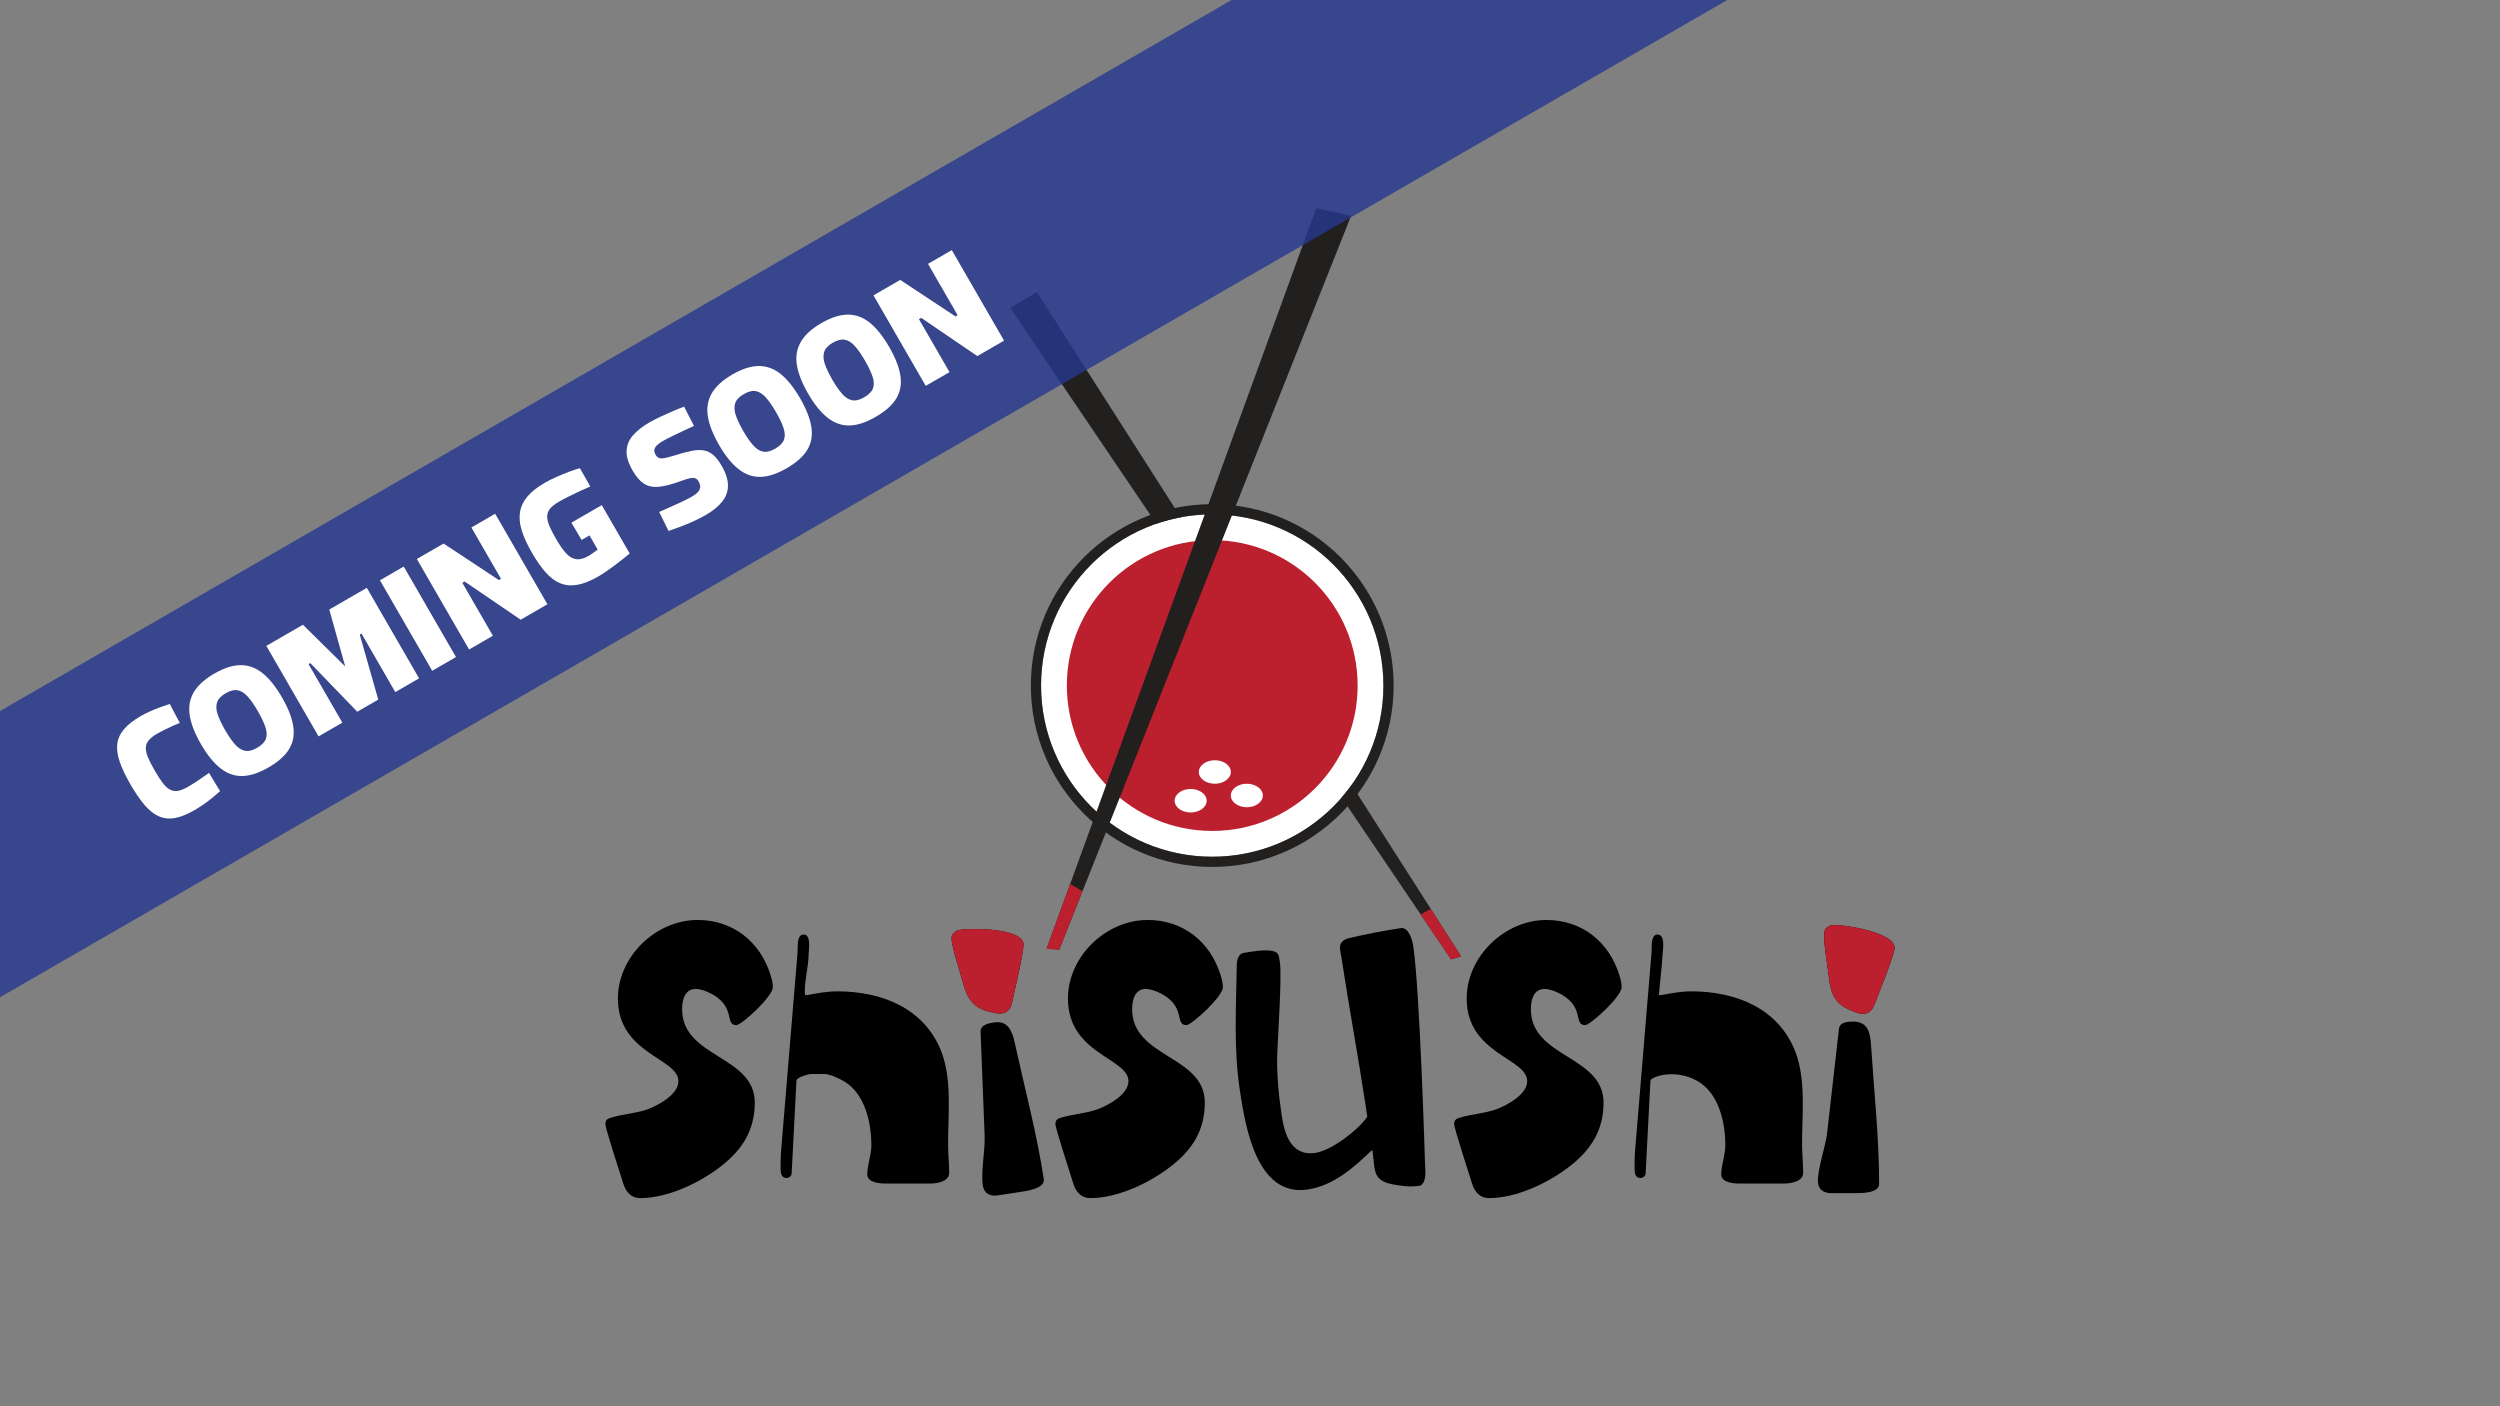 <?xml version="1.0" encoding="UTF-8"?>
<svg id="Layer_1" data-name="Layer 1" xmlns="http://www.w3.org/2000/svg" viewBox="0 0 453.543 255.118">
  <rect x="0" y="0" width="453.543" height="255.118" fill="#808080" stroke="none"/>
  <defs>
    <style>
      .cls-1 {
        fill: #fff;
      }

      .cls-2 {
        fill: #bc202e;
      }

      .cls-3 {
        opacity: .8;
      }

      .cls-4 {
        fill: #263890;
      }

      .cls-5 {
        fill: #221f1f;
      }
    </style>
  </defs>
  <g>
    <g>
      <polygon class="cls-5" points="183.279 55.853 263.246 174.045 265.072 173.501 188.108 52.993 183.279 55.853"/>
      <polygon class="cls-2" points="257.726 165.886 263.246 174.045 265.072 173.501 259.576 164.895 257.726 165.886"/>
      <circle class="cls-1" cx="219.921" cy="124.37" r="31.038"/>
      <circle class="cls-2" cx="219.921" cy="124.37" r="26.377"/>
      <path class="cls-5" d="M251.909,124.371h-.922c-.001,8.582-3.476,16.342-9.099,21.967-5.625,5.623-13.385,9.098-21.967,9.099-8.582-.001-16.342-3.476-21.967-9.099-5.623-5.625-9.098-13.385-9.099-21.967,.001-8.582,3.476-16.342,9.099-21.967,5.625-5.623,13.385-9.098,21.967-9.099,8.582,.001,16.342,3.476,21.967,9.099,5.623,5.625,9.098,13.385,9.099,21.967h1.843c-.001-18.176-14.734-32.908-32.909-32.909-18.176,.001-32.909,14.734-32.909,32.909,.001,18.176,14.734,32.908,32.909,32.909,18.175-.001,32.908-14.734,32.909-32.909h-.922Z"/>
      <polygon class="cls-5" points="238.791 37.759 189.866 172.117 192.174 172.28 245.106 39.161 238.791 37.759"/>
      <polygon class="cls-2" points="194.149 160.381 189.866 172.117 192.174 172.28 196.363 161.662 194.149 160.381"/>
      <ellipse class="cls-1" cx="216.005" cy="145.264" rx="2.903" ry="2.133"/>
      <ellipse class="cls-1" cx="226.195" cy="144.316" rx="2.903" ry="2.133"/>
      <ellipse class="cls-1" cx="220.389" cy="140.051" rx="2.903" ry="2.133"/>
    </g>
    <g>
      <path d="M139.807,176.936c.201,.67,.402,1.405,.402,2.142,0,1.74-5.689,6.894-6.625,6.894-2.276,0,.201-3.615-5.22-6.023-.669-.269-1.405-.536-2.142-.536-2.007,0-2.476,2.007-2.476,3.681,0,8.834,13.184,8.366,13.184,16.932,0,5.02-2.275,8.566-6.157,11.577-3.882,3.012-9.637,5.756-14.657,5.756-1.539,0-2.543-1.071-3.012-2.543-.468-1.405-3.279-10.24-3.279-10.842s.201-.937,.803-1.138c2.209-.737,4.685-.803,6.893-1.606,1.941-.737,5.555-2.677,5.555-5.086,0-4.217-10.976-4.885-10.976-14.991,0-7.629,6.893-14.255,14.456-14.255,6.425,0,11.377,3.948,13.251,10.038Z"/>
      <path d="M146.699,173.089c0,2.342-.87,5.152-.669,7.428h.469c1.807-.335,3.547-.67,5.421-.67,7.963,0,15.794,3.012,18.872,10.976,1.941,5.086,1.205,11.377,1.205,16.731,0,1.74,.201,3.48,.201,5.22,0,1.606-2.275,1.941-3.48,1.941h-7.964c-1.137,0-3.413-.134-3.413-1.674,0-1.674,.737-3.48,.737-5.287,0-4.082-1.138-9.303-4.952-11.579-.87-.534-2.61-1.339-3.614-1.339h-2.276c-.535,0-2.744,.604-2.744,1.206l-.87,16.798c0,.468-.468,.869-.936,.869-.87,0-1.071-.803-1.071-1.539,0-1.07,0-2.142,.067-3.145l3.012-36.273c.067-.803-.201-3.213,1.071-3.213,1.472,0,.937,2.677,.937,3.548Z"/>
      <path d="M184.09,189.176c1.794,8.188,4.006,16.449,5.271,24.718,.253,1.654-2.856,2.13-3.981,2.302l-4.366,.668c-1.39,.213-2.493-.364-2.706-1.753-.385-2.514,.402-6.223,.328-8.919l-.737-18.98c-.06-1.278,1.385-1.566,2.378-1.718,2.58-.395,3.346,1.519,3.813,3.681Zm-9.772-20.508c2.117-.324,10.93-.251,11.345,2.462,.182,1.19-1.672,8.989-2.034,10.602-.189,.977-.653,1.929-1.778,2.101-.794,.121-1.638-.088-2.417-.308-2.884-.71-3.951-2.374-4.718-5.169-.649-2.473-1.659-5.095-2.034-7.543-.172-1.125,.062-1.364,.852-1.958l.784-.187Z"/>
      <path d="M221.451,176.936c.201,.67,.402,1.405,.402,2.142,0,1.74-5.689,6.894-6.625,6.894-2.276,0,.201-3.615-5.22-6.023-.669-.269-1.405-.536-2.142-.536-2.007,0-2.476,2.007-2.476,3.681,0,8.834,13.184,8.366,13.184,16.932,0,5.02-2.275,8.566-6.157,11.577-3.882,3.012-9.637,5.756-14.657,5.756-1.539,0-2.543-1.071-3.012-2.543-.468-1.405-3.279-10.24-3.279-10.842s.201-.937,.803-1.138c2.209-.737,4.685-.803,6.893-1.606,1.941-.737,5.555-2.677,5.555-5.086,0-4.217-10.976-4.885-10.976-14.991,0-7.629,6.893-14.255,14.456-14.255,6.425,0,11.377,3.948,13.251,10.038Z"/>
      <path d="M256.384,171.625c1.206,8.007,2.135,39.338,2.135,39.338,.037,1.145,.376,3.396-.802,4.114l-.331,.05c-1.654,.249-3.246,.016-4.848-.285-3.631-.738-3.059-2.787-3.508-5.766l-.06-.397-.132,.02c-3.251,3.13-6.889,6.384-11.588,7.092-9.265,1.395-11.32-11.357-12.327-18.041-1.146-7.61-.664-15.194-.543-22.929,.033-.681,.336-1.81,1.197-1.94,1.257-.189,5.851-1.151,6.354,.397,.116,.321,.206,.917,.266,1.314,.379,2.515-.363,13.32-.48,16.586-.134,3.607,.276,7.674,.814,11.248,.518,3.441,1.788,7.379,6.089,6.731,2.978-.449,7.768-4.148,9.434-6.566l-.309-2.051c-1.335-8.868-3.012-17.753-4.347-26.621-.09-.596-.285-1.445-.309-2.051-.007-.947,.793-1.473,1.577-1.66,3.137-.743,6.293-1.354,9.47-1.832,1.456-.219,2.099,2.256,2.249,3.249Z"/>
      <path d="M301.624,173.089c-.125,2.372-.476,5.014-.669,7.428h.469c1.807-.335,3.547-.67,5.421-.67,7.963,0,15.794,3.012,18.873,10.976,1.94,5.086,1.204,11.377,1.204,16.731,0,1.74,.201,3.48,.201,5.22,0,1.606-2.275,1.941-3.48,1.941h-7.964c-1.137,0-3.413-.134-3.413-1.674,0-1.674,.737-3.48,.737-5.287,0-4.082-1.138-9.303-4.952-11.579-4.26-2.48-8.633-.735-8.633-.133l-.87,16.798c0,.468-.468,.869-.936,.869-.87,0-1.071-.803-1.071-1.539,0-1.07,0-2.142,.067-3.145l3.012-36.273c.067-.803-.201-3.213,1.071-3.213,1.473,0,.983,2.679,.937,3.548Z"/>
      <path d="M339.435,189.551c.535,8.366,1.472,16.865,1.472,25.231,0,1.674-3.145,1.674-4.283,1.674h-4.417c-1.405,0-2.409-.737-2.409-2.142,0-2.543,1.339-6.091,1.673-8.767l2.142-18.873c.134-1.272,1.606-1.339,2.61-1.339,2.61,0,3.078,2.007,3.212,4.215Zm-6.559-21.749c2.142,0,10.842,1.405,10.842,4.149,0,1.204-3.012,8.633-3.614,10.172-.335,.937-.937,1.808-2.075,1.808-.803,0-1.606-.335-2.342-.67-2.744-1.138-3.547-2.945-3.882-5.822-.267-2.543-.87-5.287-.87-7.763,0-1.138,.268-1.339,1.138-1.807l.803-.067Z"/>
      <path d="M293.79,176.936c.201,.67,.402,1.405,.402,2.142,0,1.74-5.689,6.894-6.625,6.894-2.276,0,.201-3.615-5.22-6.023-.669-.269-1.405-.536-2.142-.536-2.007,0-2.476,2.007-2.476,3.681,0,8.834,13.184,8.366,13.184,16.932,0,5.02-2.275,8.566-6.157,11.577-3.882,3.012-9.637,5.756-14.657,5.756-1.539,0-2.543-1.071-3.012-2.543-.468-1.405-3.279-10.24-3.279-10.842s.201-.937,.803-1.138c2.209-.737,4.685-.803,6.893-1.606,1.941-.737,5.555-2.677,5.555-5.086,0-4.217-10.976-4.885-10.976-14.991,0-7.629,6.893-14.255,14.456-14.255,6.425,0,11.377,3.948,13.251,10.038Z"/>
      <path class="cls-2" d="M174.317,168.668c2.117-.324,10.93-.251,11.345,2.462,.182,1.19-1.672,8.989-2.034,10.602-.189,.977-.653,1.929-1.778,2.101-.794,.121-1.638-.088-2.417-.308-2.884-.71-3.951-2.374-4.718-5.169-.649-2.473-1.659-5.095-2.034-7.543-.172-1.125,.062-1.364,.852-1.958l.784-.187Z"/>
      <path class="cls-2" d="M332.876,167.801c2.142,0,10.842,1.405,10.842,4.149,0,1.204-3.012,8.633-3.614,10.172-.335,.937-.937,1.808-2.075,1.808-.803,0-1.606-.335-2.342-.67-2.744-1.138-3.547-2.945-3.882-5.822-.267-2.543-.87-5.287-.87-7.763,0-1.138,.268-1.339,1.138-1.807l.803-.067Z"/>
    </g>
  </g>
  <g>
    <g class="cls-3">
      <polygon class="cls-4" points="223.427 0 0 128.996 0 180.921 313.364 0 223.427 0"/>
    </g>
    <g>
      <path class="cls-1" d="M35.264,146.988c-1.31,.756-2.481,1.228-3.516,1.416-1.034,.188-1.996,.091-2.884-.291-.889-.381-1.751-1.053-2.586-2.015-.835-.962-1.701-2.218-2.598-3.771-.896-1.552-1.549-2.926-1.96-4.123-.411-1.197-.559-2.274-.445-3.235,.114-.96,.52-1.852,1.22-2.677,.699-.824,1.728-1.627,3.085-2.412,.501-.289,1.065-.572,1.693-.849,.627-.275,1.252-.527,1.874-.758,.622-.23,1.171-.417,1.647-.564l1.825,3.441c-.319,.12-.723,.289-1.211,.506-.489,.218-.985,.451-1.489,.699-.503,.248-.974,.497-1.411,.749-.663,.383-1.164,.775-1.503,1.176-.34,.401-.522,.851-.546,1.35-.025,.498,.101,1.08,.374,1.741,.274,.661,.686,1.469,1.236,2.422,.542,.938,1.033,1.695,1.473,2.271,.44,.576,.882,.978,1.327,1.206,.444,.228,.925,.295,1.442,.201,.517-.093,1.115-.336,1.794-.729,.646-.373,1.329-.805,2.048-1.296,.719-.491,1.307-.9,1.764-1.228l2.005,3.305c-.325,.296-.735,.651-1.228,1.064-.494,.415-1.04,.833-1.637,1.253-.598,.419-1.196,.803-1.794,1.148Z"/>
      <path class="cls-1" d="M48.699,139.231c-1.762,1.018-3.356,1.534-4.781,1.549-1.426,.014-2.746-.463-3.963-1.432-1.216-.967-2.38-2.414-3.49-4.337-1.12-1.94-1.802-3.681-2.045-5.222-.243-1.54-.003-2.935,.721-4.183,.724-1.247,1.967-2.38,3.729-3.398,1.778-1.026,3.385-1.539,4.819-1.537,1.434,.002,2.758,.493,3.971,1.474,1.213,.981,2.38,2.442,3.5,4.382,1.12,1.94,1.8,3.677,2.038,5.209,.238,1.534-.003,2.907-.726,4.122-.721,1.215-1.98,2.338-3.774,3.374Zm-2.058-3.564c.856-.494,1.39-1.045,1.601-1.651,.21-.607,.176-1.32-.103-2.139-.279-.82-.727-1.764-1.342-2.83-.625-1.083-1.226-1.955-1.8-2.614-.575-.659-1.183-1.059-1.822-1.196s-1.388,.043-2.245,.537c-.825,.477-1.341,1.027-1.55,1.655-.209,.627-.172,1.355,.112,2.183,.283,.827,.738,1.783,1.363,2.866,.607,1.052,1.195,1.902,1.766,2.554s1.173,1.042,1.808,1.171,1.373-.049,2.214-.535Z"/>
      <path class="cls-1" d="M57.795,133.593l-9.479-16.418,6.644-3.836,7.668,7.569-2.891-10.327,6.814-3.935,9.479,16.418-4.317,2.492-6.132-10.622-.315,.182,3.356,11.805-3.808,2.198-8.521-8.823-.315,.182,6.132,10.622-4.316,2.492Z"/>
      <path class="cls-1" d="M78.408,121.692l-9.479-16.418,4.316-2.492,9.479,16.418-4.316,2.492Z"/>
      <path class="cls-1" d="M85.101,117.828l-9.479-16.418,4.851-2.8,10.031,6.623,.389-.224-5.376-9.312,4.316-2.492,9.479,16.418-4.85,2.8-10.176-6.93-.412,.238,5.544,9.604-4.316,2.492Z"/>
      <path class="cls-1" d="M108.628,104.534c-1.471,.85-2.776,1.371-3.914,1.566-1.138,.193-2.178,.092-3.117-.303-.94-.395-1.82-1.061-2.642-2-.821-.937-1.638-2.109-2.45-3.516-.877-1.519-1.501-2.889-1.871-4.11-.37-1.219-.464-2.333-.282-3.345,.182-1.01,.641-1.943,1.375-2.798,.735-.856,1.765-1.666,3.091-2.432,.663-.383,1.39-.748,2.18-1.097,.79-.348,1.554-.659,2.29-.934,.736-.274,1.376-.48,1.919-.624l1.88,3.313c-.506,.206-1.107,.472-1.802,.798-.696,.326-1.395,.665-2.097,1.016-.703,.352-1.32,.681-1.855,.989-.728,.42-1.254,.844-1.579,1.269-.326,.425-.488,.891-.487,1.397,.001,.505,.143,1.087,.424,1.742,.282,.657,.675,1.422,1.179,2.295,.635,1.101,1.236,1.965,1.806,2.595,.568,.631,1.183,.994,1.84,1.087,.658,.095,1.407-.101,2.248-.586,.178-.102,.368-.223,.568-.36,.201-.138,.395-.277,.584-.418,.188-.141,.357-.266,.51-.376l-1.484-2.571-1.431,.826-1.844-3.138,5.505-3.178,5.068,8.779c-.367,.298-.793,.642-1.28,1.03-.487,.389-.995,.78-1.523,1.171-.529,.39-1.036,.753-1.522,1.088-.486,.335-.915,.609-1.287,.824Z"/>
      <path class="cls-1" d="M127.999,93.448c-.712,.411-1.482,.802-2.313,1.175-.832,.372-1.637,.702-2.418,.991-.781,.29-1.442,.526-1.983,.709l-1.7-3.448c.545-.251,1.185-.533,1.919-.85,.733-.315,1.464-.646,2.192-.991,.728-.343,1.35-.666,1.868-.965,.744-.429,1.201-.86,1.372-1.292,.171-.433,.106-.908-.192-1.425-.168-.291-.366-.484-.593-.58-.228-.095-.558-.099-.992-.009-.434,.089-1.022,.273-1.767,.551-1.531,.56-2.815,.893-3.854,.996-1.039,.105-1.931-.075-2.673-.541s-1.432-1.248-2.067-2.348c-.803-1.391-1.177-2.608-1.122-3.652,.054-1.044,.445-1.981,1.174-2.812,.728-.83,1.714-1.605,2.959-2.323,.582-.336,1.259-.684,2.032-1.044,.772-.359,1.534-.703,2.285-1.027,.75-.325,1.411-.588,1.985-.79l1.79,3.493c-.513,.232-1.113,.508-1.801,.83s-1.377,.65-2.067,.984c-.692,.335-1.287,.647-1.789,.936-.727,.42-1.197,.819-1.408,1.201-.211,.38-.19,.789,.061,1.225,.186,.323,.406,.536,.659,.638s.596,.109,1.029,.02c.434-.089,1.037-.248,1.81-.478,1.182-.38,2.198-.654,3.049-.824,.852-.168,1.595-.198,2.228-.089,.634,.109,1.209,.385,1.725,.831,.516,.446,1.027,1.105,1.531,1.978,.766,1.326,1.144,2.524,1.138,3.596-.007,1.071-.362,2.042-1.067,2.912-.705,.87-1.704,1.678-2.997,2.425Z"/>
      <path class="cls-1" d="M142.694,84.963c-1.762,1.017-3.356,1.534-4.78,1.549-1.426,.014-2.746-.463-3.963-1.432-1.217-.967-2.38-2.414-3.491-4.337-1.12-1.94-1.802-3.681-2.045-5.222-.243-1.541-.002-2.935,.721-4.184,.724-1.247,1.967-2.38,3.729-3.397,1.778-1.027,3.385-1.539,4.819-1.538,1.434,.003,2.758,.494,3.971,1.475,1.213,.981,2.38,2.442,3.5,4.381,1.12,1.94,1.8,3.677,2.038,5.21,.239,1.534-.003,2.906-.725,4.121-.721,1.215-1.98,2.339-3.774,3.375Zm-2.058-3.564c.856-.495,1.39-1.045,1.601-1.651,.21-.607,.176-1.32-.103-2.139-.279-.821-.727-1.764-1.343-2.831-.625-1.083-1.226-1.955-1.8-2.614-.575-.659-1.183-1.059-1.822-1.196-.64-.137-1.388,.042-2.245,.537-.824,.476-1.341,1.027-1.55,1.654-.209,.627-.172,1.355,.112,2.183,.283,.827,.738,1.783,1.363,2.866,.607,1.052,1.195,1.902,1.766,2.554s1.173,1.042,1.808,1.171c.635,.129,1.373-.049,2.214-.534Z"/>
      <path class="cls-1" d="M158.845,75.638c-1.763,1.018-3.356,1.534-4.781,1.549-1.425,.014-2.746-.463-3.962-1.432-1.216-.967-2.38-2.414-3.491-4.337-1.12-1.94-1.802-3.681-2.045-5.222-.243-1.54-.002-2.935,.722-4.183,.724-1.247,1.967-2.38,3.728-3.398,1.778-1.026,3.385-1.539,4.819-1.537,1.435,.002,2.758,.493,3.971,1.474,1.213,.981,2.38,2.442,3.5,4.382,1.12,1.94,1.799,3.677,2.038,5.209,.239,1.534-.003,2.907-.725,4.122-.721,1.215-1.98,2.338-3.774,3.374Zm-2.059-3.564c.857-.494,1.391-1.045,1.601-1.651,.21-.607,.176-1.32-.103-2.139-.279-.82-.728-1.764-1.343-2.83-.626-1.083-1.226-1.955-1.801-2.614-.574-.659-1.182-1.059-1.822-1.196s-1.388,.043-2.245,.537c-.825,.477-1.342,1.027-1.551,1.655s-.171,1.355,.112,2.183c.284,.827,.738,1.783,1.364,2.866,.606,1.052,1.195,1.902,1.765,2.554,.57,.651,1.173,1.042,1.808,1.171s1.373-.049,2.213-.535Z"/>
      <path class="cls-1" d="M167.941,70l-9.479-16.418,4.85-2.8,10.032,6.623,.388-.224-5.376-9.312,4.317-2.492,9.479,16.418-4.851,2.8-10.176-6.929-.413,.238,5.544,9.604-4.316,2.492Z"/>
    </g>
  </g>
</svg>